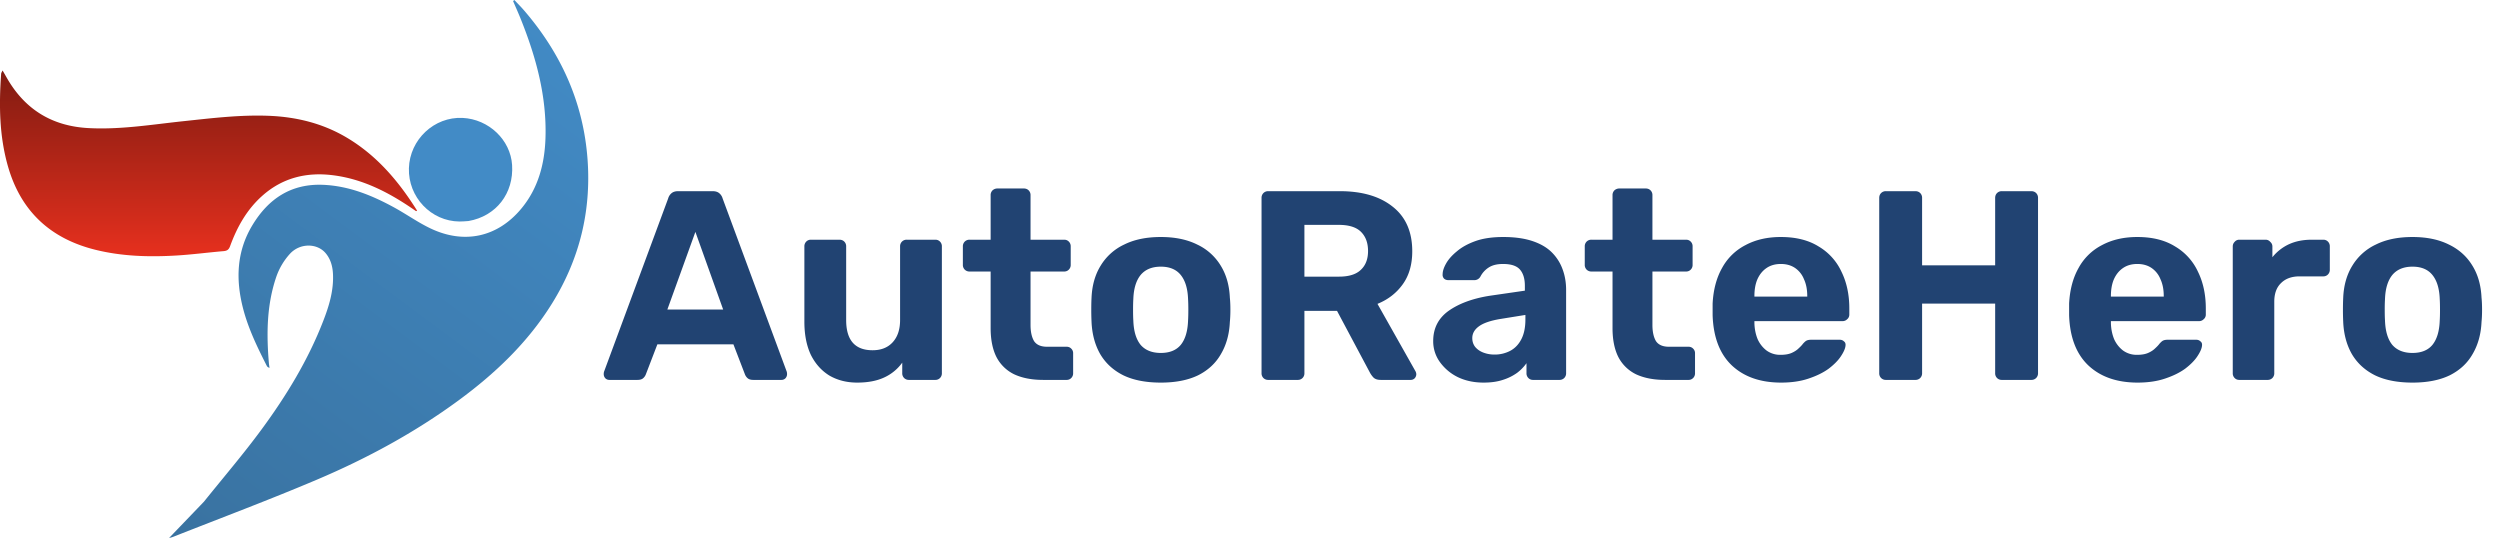 <svg width="204" height="44" fill="none" xmlns="http://www.w3.org/2000/svg"><path d="M49.726 31a.448.448 0 01-.33-.132.499.499 0 01-.132-.33.8.8 0 01.022-.198l5.236-14.146a.85.85 0 01.264-.418c.132-.117.315-.176.55-.176h2.816c.235 0 .418.059.55.176a.85.85 0 01.264.418l5.236 14.146a.817.817 0 01.022.198.499.499 0 01-.132.33.448.448 0 01-.33.132h-2.288c-.22 0-.381-.051-.484-.154a.775.775 0 01-.198-.286l-.946-2.464h-6.204l-.946 2.464a.775.775 0 01-.198.286c-.103.103-.264.154-.484.154h-2.288zm4.73-5.742h4.554l-2.266-6.336-2.288 6.336zm15.493 5.962c-.85 0-1.606-.19-2.266-.572-.645-.396-1.151-.96-1.518-1.694-.352-.748-.528-1.65-.528-2.706V20.11a.54.54 0 01.154-.396.51.51 0 01.374-.154h2.332c.162 0 .294.051.396.154a.536.536 0 01.154.396v6.006c0 1.643.719 2.464 2.156 2.464.69 0 1.232-.213 1.628-.638.411-.44.616-1.049.616-1.826V20.11a.54.54 0 01.154-.396.536.536 0 01.396-.154h2.332c.147 0 .272.051.374.154a.536.536 0 01.154.396v10.34a.536.536 0 01-.154.396.509.509 0 01-.374.154h-2.156a.536.536 0 01-.396-.154.536.536 0 01-.154-.396v-.858a3.71 3.71 0 01-1.474 1.21c-.601.279-1.334.418-2.2.418zM85.126 31c-.91 0-1.686-.147-2.332-.44a3.189 3.189 0 01-1.474-1.408c-.322-.63-.484-1.423-.484-2.376v-4.62H79.12a.536.536 0 01-.396-.154.536.536 0 01-.154-.396V20.11a.54.54 0 01.154-.396.536.536 0 01.396-.154h1.716v-3.63a.54.54 0 01.154-.396.586.586 0 01.396-.154h2.156c.162 0 .294.051.396.154a.536.536 0 01.154.396v3.63h2.75c.147 0 .272.051.374.154a.536.536 0 01.154.396v1.496a.536.536 0 01-.154.396.509.509 0 01-.374.154h-2.75v4.356c0 .557.096.997.286 1.32.206.308.558.462 1.056.462h1.606c.147 0 .272.051.374.154a.51.51 0 01.154.374v1.628a.536.536 0 01-.154.396.509.509 0 01-.374.154h-1.914zm9.598.22c-1.218 0-2.237-.198-3.058-.594-.822-.41-1.452-.99-1.892-1.738-.426-.748-.66-1.62-.704-2.618a19.961 19.961 0 01-.022-.99c0-.381.007-.711.022-.99.044-1.012.293-1.885.748-2.618a4.44 4.44 0 011.914-1.716c.82-.41 1.818-.616 2.992-.616 1.158 0 2.148.205 2.97.616a4.44 4.44 0 011.914 1.716c.454.733.704 1.606.748 2.618.029.279.044.609.044.99 0 .367-.015.697-.044.99-.044.997-.286 1.87-.726 2.618-.426.748-1.05 1.327-1.87 1.738-.822.396-1.834.594-3.036.594zm0-2.42c.718 0 1.26-.22 1.628-.66.366-.455.564-1.115.594-1.98.014-.22.022-.513.022-.88s-.008-.66-.022-.88c-.03-.85-.228-1.503-.594-1.958-.367-.455-.91-.682-1.628-.682-.72 0-1.27.227-1.65.682-.367.455-.565 1.107-.594 1.958-.015.22-.022.513-.022.88s.007.66.022.88c.029.865.227 1.525.594 1.98.38.44.93.66 1.65.66zm8.768 2.2a.537.537 0 01-.396-.154.539.539 0 01-.154-.396v-14.3a.54.54 0 01.154-.396.537.537 0 01.396-.154h5.83c1.834 0 3.278.425 4.334 1.276 1.056.836 1.584 2.046 1.584 3.63 0 1.07-.256 1.965-.77 2.684-.513.719-1.202 1.254-2.068 1.606l3.102 5.5a.548.548 0 01.066.242.499.499 0 01-.132.33.448.448 0 01-.33.132h-2.442c-.264 0-.462-.066-.594-.198a1.884 1.884 0 01-.286-.396l-2.684-5.038h-2.662v5.082a.535.535 0 01-.154.396.534.534 0 01-.396.154h-2.398zm2.948-8.426h2.816c.807 0 1.401-.183 1.782-.55.396-.367.594-.88.594-1.54s-.19-1.18-.572-1.562c-.381-.381-.982-.572-1.804-.572h-2.816v4.224zm14.623 8.646c-.778 0-1.474-.147-2.09-.44a3.928 3.928 0 01-1.474-1.232 2.881 2.881 0 01-.55-1.716c0-1.041.418-1.863 1.254-2.464.85-.601 1.965-1.012 3.344-1.232l2.882-.418v-.396c0-.572-.132-1.012-.396-1.32-.264-.308-.726-.462-1.386-.462-.484 0-.873.095-1.166.286a1.96 1.96 0 00-.682.748.561.561 0 01-.506.286h-2.09c-.162 0-.286-.044-.374-.132a.444.444 0 01-.11-.352c0-.25.095-.543.286-.88.19-.337.484-.667.88-.99.396-.337.902-.616 1.518-.836.616-.22 1.371-.33 2.266-.33.924 0 1.716.11 2.376.33.66.22 1.188.528 1.584.924.396.396.689.858.88 1.386.19.513.286 1.07.286 1.672v6.798a.539.539 0 01-.154.396.537.537 0 01-.396.154h-2.156a.507.507 0 01-.374-.154.535.535 0 01-.154-.396v-.814a3.568 3.568 0 01-.77.792 4.13 4.13 0 01-1.166.572c-.44.147-.961.22-1.562.22zm.88-2.288a2.7 2.7 0 001.298-.308c.381-.205.682-.52.902-.946.22-.425.33-.96.33-1.606v-.374l-2.046.33c-.792.132-1.372.33-1.738.594-.367.264-.55.587-.55.968 0 .279.08.52.242.726.176.205.403.36.682.462.278.103.572.154.88.154zM135.872 31c-.909 0-1.686-.147-2.332-.44a3.193 3.193 0 01-1.474-1.408c-.322-.63-.484-1.423-.484-2.376v-4.62h-1.716a.537.537 0 01-.396-.154.539.539 0 01-.154-.396V20.11a.54.54 0 01.154-.396.537.537 0 01.396-.154h1.716v-3.63a.54.54 0 01.154-.396.588.588 0 01.396-.154h2.156c.162 0 .294.051.396.154a.535.535 0 01.154.396v3.63h2.75c.147 0 .272.051.374.154a.535.535 0 01.154.396v1.496a.535.535 0 01-.154.396.507.507 0 01-.374.154h-2.75v4.356c0 .557.096.997.286 1.32.206.308.558.462 1.056.462h1.606c.147 0 .272.051.374.154a.508.508 0 01.154.374v1.628a.535.535 0 01-.154.396.507.507 0 01-.374.154h-1.914zm9.466.22c-1.687 0-3.029-.47-4.026-1.408-.983-.939-1.504-2.303-1.562-4.092v-.946c.058-1.13.315-2.097.77-2.904a4.518 4.518 0 011.914-1.87c.821-.44 1.782-.66 2.882-.66 1.232 0 2.258.257 3.08.77a4.645 4.645 0 011.87 2.068c.425.865.638 1.863.638 2.992v.506a.48.48 0 01-.176.374.51.51 0 01-.374.154h-7.194v.176c.014.47.102.902.264 1.298a2.4 2.4 0 00.726.924 1.89 1.89 0 001.144.352c.366 0 .667-.051.902-.154.234-.103.425-.227.572-.374.161-.147.278-.271.352-.374.132-.147.234-.235.308-.264.088-.044.22-.066.396-.066h2.288c.146 0 .264.044.352.132.102.073.146.183.132.33-.015.235-.14.528-.374.88-.22.337-.55.675-.99 1.012-.44.323-.99.594-1.65.814-.646.22-1.394.33-2.244.33zm-2.178-7.018h4.312v-.044c0-.528-.088-.983-.264-1.364a2.005 2.005 0 00-.726-.924c-.323-.22-.712-.33-1.166-.33-.455 0-.844.11-1.166.33-.323.22-.572.528-.748.924-.162.381-.242.836-.242 1.364v.044zM153.895 31a.534.534 0 01-.396-.154.535.535 0 01-.154-.396v-14.3c0-.161.051-.293.154-.396a.534.534 0 01.396-.154h2.398c.161 0 .293.051.396.154a.539.539 0 01.154.396v5.5h5.962v-5.5c0-.161.051-.293.154-.396a.534.534 0 01.396-.154h2.398c.161 0 .293.051.396.154a.539.539 0 01.154.396v14.3a.539.539 0 01-.154.396.537.537 0 01-.396.154h-2.398a.534.534 0 01-.396-.154.535.535 0 01-.154-.396v-5.676h-5.962v5.676a.539.539 0 01-.154.396.537.537 0 01-.396.154h-2.398zm20.533.22c-1.687 0-3.029-.47-4.026-1.408-.983-.939-1.504-2.303-1.562-4.092v-.946c.058-1.13.315-2.097.77-2.904a4.518 4.518 0 011.914-1.87c.821-.44 1.782-.66 2.881-.66 1.233 0 2.259.257 3.081.77a4.645 4.645 0 011.87 2.068c.425.865.638 1.863.638 2.992v.506a.48.48 0 01-.176.374.51.51 0 01-.374.154h-7.194v.176c.014.47.102.902.264 1.298a2.4 2.4 0 00.726.924 1.89 1.89 0 001.144.352c.366 0 .667-.051.902-.154.234-.103.425-.227.572-.374.161-.147.278-.271.352-.374.132-.147.234-.235.308-.264.088-.044.22-.066.396-.066h2.288c.146 0 .264.044.351.132.103.073.147.183.133.33-.015.235-.14.528-.374.88-.22.337-.55.675-.99 1.012-.44.323-.99.594-1.65.814-.646.22-1.394.33-2.244.33zm-2.178-7.018h4.312v-.044c0-.528-.088-.983-.264-1.364a2.005 2.005 0 00-.726-.924c-.323-.22-.712-.33-1.167-.33-.454 0-.843.11-1.165.33-.323.22-.572.528-.748.924-.162.381-.242.836-.242 1.364v.044zM182.721 31a.507.507 0 01-.374-.154.535.535 0 01-.154-.396V20.11c0-.147.051-.271.154-.374a.478.478 0 01.374-.176h2.156a.48.48 0 01.374.176.48.48 0 01.176.374v.88a3.765 3.765 0 011.342-1.056c.542-.25 1.166-.374 1.87-.374h.946a.51.51 0 01.374.154.539.539 0 01.154.396v1.892a.539.539 0 01-.154.396.51.51 0 01-.374.154h-1.936c-.646 0-1.152.183-1.518.55-.367.352-.55.858-.55 1.518v5.83a.539.539 0 01-.154.396.537.537 0 01-.396.154h-2.31zm14.139.22c-1.217 0-2.236-.198-3.058-.594-.821-.41-1.452-.99-1.892-1.738-.425-.748-.66-1.62-.704-2.618a20.855 20.855 0 01-.022-.99c0-.381.008-.711.022-.99.044-1.012.294-1.885.748-2.618a4.444 4.444 0 011.914-1.716c.822-.41 1.819-.616 2.992-.616 1.159 0 2.149.205 2.97.616.822.396 1.46.968 1.914 1.716.455.733.704 1.606.748 2.618.03.279.044.609.044.99 0 .367-.014.697-.044.99-.044.997-.286 1.87-.726 2.618-.425.748-1.048 1.327-1.87 1.738-.821.396-1.833.594-3.036.594zm0-2.42c.719 0 1.262-.22 1.628-.66.367-.455.565-1.115.594-1.98.015-.22.022-.513.022-.88s-.007-.66-.022-.88c-.029-.85-.227-1.503-.594-1.958-.366-.455-.909-.682-1.628-.682-.718 0-1.268.227-1.65.682-.366.455-.564 1.107-.594 1.958a14.4 14.4 0 00-.022.88c0 .367.008.66.022.88.03.865.228 1.525.594 1.98.382.44.932.66 1.65.66z" fill="#214372"/><path d="M16.645 40.934l-2.85 2.968c.083-.023.21-.047.326-.093 3.917-1.548 7.864-3.024 11.74-4.669 4.078-1.73 7.969-3.835 11.553-6.465 3-2.203 5.663-4.736 7.64-7.925 2.226-3.592 3.194-7.498 2.892-11.713-.335-4.665-2.168-8.696-5.204-12.211-.246-.285-.514-.551-.771-.826l-.105.086c.209.487.428.97.625 1.462 1.251 3.115 2.128 6.314 2.02 9.709-.067 2.12-.594 4.113-1.98 5.776-1.93 2.319-4.643 2.917-7.393 1.61-1.032-.49-1.973-1.166-2.978-1.715-1.796-.982-3.668-1.748-5.75-1.845-2.646-.124-4.519 1.131-5.833 3.324-1.271 2.122-1.348 4.398-.75 6.734.424 1.657 1.168 3.186 1.938 4.703.035.07.09.129.229.173-.017-.127-.041-.253-.052-.38-.205-2.401-.18-4.792.619-7.094a5.436 5.436 0 011.091-1.825c.819-.9 2.218-.884 2.913-.067.41.482.572 1.064.605 1.686.07 1.345-.309 2.601-.784 3.83-1.24 3.208-3.018 6.124-5.045 8.878-1.48 2.013-3.112 3.915-4.696 5.889z" fill="url(#paint0_linear_689_48)"/><path d="M34.034 17.188c-1.498-2.396-3.29-4.51-5.757-5.97-1.96-1.16-4.105-1.682-6.361-1.769-2.33-.09-4.639.196-6.95.44-2.582.273-5.152.707-7.768.562C4.2 10.285 1.988 8.895.52 6.29a79.29 79.29 0 00-.31-.54c-.057.126-.11.192-.115.262-.184 2.536-.155 5.06.546 7.531 1.04 3.666 3.446 5.918 7.127 6.835 2.184.544 4.406.604 6.636.471 1.282-.076 2.559-.248 3.84-.356.287-.024.427-.123.53-.401.57-1.563 1.365-2.99 2.626-4.113 1.647-1.468 3.596-1.947 5.74-1.683 2.54.312 4.722 1.474 6.81 2.934.058-.021.07-.032.083-.042z" fill="url(#paint1_linear_689_48)"/><path d="M38.234 18.035c2.257-.395 3.7-2.264 3.553-4.568-.13-2.055-1.905-3.744-4.04-3.845-2.314-.11-4.31 1.761-4.38 4.106-.07 2.35 1.806 4.329 4.127 4.347.235.002.47-.02.74-.04z" fill="#428BC6"/><defs><linearGradient id="paint0_linear_689_48" x1="14" y1="44" x2="46" y2="1" gradientUnits="userSpaceOnUse"><stop stop-color="#3972A0"/><stop offset="1" stop-color="#428BC6"/></linearGradient><linearGradient id="paint1_linear_689_48" x1="17.017" y1="20.909" x2="17.017" y2="5.75" gradientUnits="userSpaceOnUse"><stop stop-color="#E6301E"/><stop offset="1" stop-color="#801B11"/></linearGradient></defs></svg>